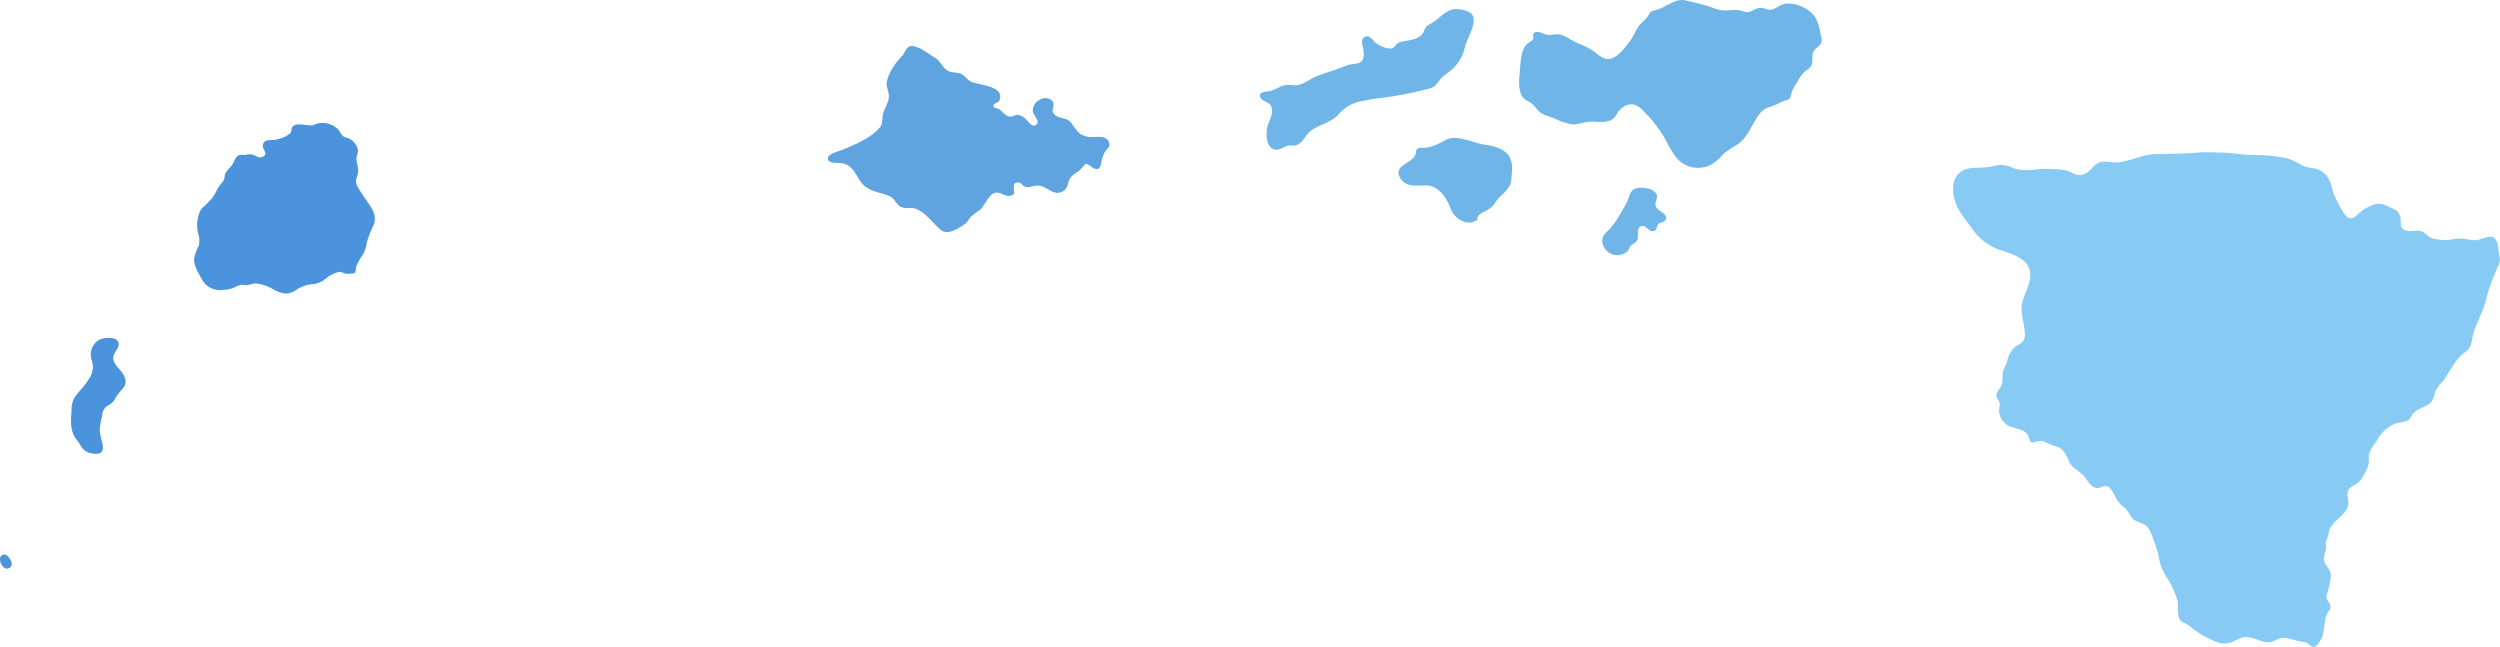 <?xml version="1.0" encoding="UTF-8"?> <svg xmlns="http://www.w3.org/2000/svg" viewBox="0 0 551.83 142.74"><defs><style>.a{fill:#4b93dd;}.b{fill:#5fa3e0;}.c{fill:#70b5e8;}.d{fill:#87cbf4;}</style></defs><path class="a" d="M64.41,28.33c-.15.41,0,.63-.29,1A5,5,0,0,1,62,30.52a7.15,7.15,0,0,1-2.16.4c-.85,0-1.77.13-1.82,1.28,0,.94,1.1,1.58.21,2.27s-1.77-.16-2.65-.39a3.32,3.32,0,0,0-1.29.1c-.45.07-.78-.06-1.18,0-1.06.11-1.31,1.28-1.78,2.07S50,37.58,49.7,38.42c-.18.47-.08,1-.35,1.43s-.7.83-1,1.29c-.51.81-.87,1.68-1.42,2.46a19.12,19.12,0,0,1-2.24,2.26c-1.14,1.17-1.37,3.87-1,5.5a5,5,0,0,1,.15,3,8.8,8.8,0,0,0-1,2.77c0,1.73,1,3.18,1.8,4.66A4.49,4.49,0,0,0,49.17,64a8.12,8.12,0,0,0,2.5-.51,7.74,7.74,0,0,1,1.49-.63c.36-.06.61.11,1,.1,1,0,1.64-.51,2.65-.36a9.52,9.52,0,0,1,3.3,1.14,8.14,8.14,0,0,0,2.86,1.07,4.28,4.28,0,0,0,2.56-.93,7.45,7.45,0,0,1,3.33-1.14,5.3,5.3,0,0,0,3-1.2,7.18,7.18,0,0,1,3-1.54c.57,0,1,.32,1.46.41a5.14,5.14,0,0,0,1.11,0c1.41,0,.87-.59,1.31-1.86a17,17,0,0,1,1.5-2.58,9.47,9.47,0,0,0,.76-2.6,30.39,30.39,0,0,1,1.46-3.71c1-2.58-1-4.39-2.32-6.53-.55-.9-1.48-2-1.56-3.06,0-.81.49-1.53.5-2.37s-.42-1.78-.39-2.7c0-.73.47-1.35.29-2.09a4.07,4.07,0,0,0-1.67-2.21c-.48-.28-1.14-.31-1.58-.65s-.8-1.25-1.34-1.72a5.2,5.2,0,0,0-1.53-.89,4.46,4.46,0,0,0-3.55.13C67.91,28.05,65,26.61,64.41,28.33Z"></path><path class="a" d="M20.28,79.55c.66,2.22-.25,3.69-1.59,5.44-.75,1-1.73,1.92-2.38,3a5.91,5.91,0,0,0-.51,2.82c-.23,2.24-.32,4.51,1.16,6.31.65.8,1.19,2.15,2.18,2.58a4.69,4.69,0,0,0,2.77.41c1-.4.86-1.52.66-2.37A19.63,19.63,0,0,1,22,95a16.08,16.08,0,0,1,.55-3.27,2.59,2.59,0,0,1,1.58-2.37c1.13-.7,1.23-1.48,2-2.45,1-1.32,2.05-1.84,1.39-3.65C26.94,81.68,25.05,80.71,25,79c0-1.12,1.19-1.92,1.2-3,0-1.87-3.37-1.58-4.42-.91A3.7,3.7,0,0,0,20.28,79.55Z"></path><path class="a" d="M.79,125.19a1.05,1.05,0,0,0,1.73-1.11c-.24-.68-1-2-1.94-1.6C-.51,123,.15,124.64.79,125.19Z"></path><path class="b" d="M214.11,17.92c-1-.7-1.25-1.53-2.62-1.81-1-.2-1.87-.11-2.64-.72-.93-.73-1.32-1.92-2.39-2.58-1.26-.78-4.2-3.05-5.59-2.6-1,.33-1.09,1.39-1.69,2.1a15.12,15.12,0,0,0-2.2,2.78,9.89,9.89,0,0,0-1.27,3.08c-.1,1.16.64,2.26.47,3.45-.19,1.38-1.11,2.48-1.33,3.88s.06,1.84-.87,2.9c-1.83,2.09-5.46,3.6-8,4.66-.69.29-2.9.81-3.17,1.64-.5,1.54,2.18,1.17,3,1.31,2.53.44,2.93,2.53,4.43,4.43s4.22,2,6.18,2.88c1.2.56,1.39,2,2.62,2.42s2.13-.11,3.35.44c2.22,1,3.6,3.25,5.44,4.67,1.38,1.06,3.59-.36,4.88-1.21.83-.55,1-1.07,1.58-1.76a16.74,16.74,0,0,1,2-1.53c1.1-.93,1.92-3.48,3.33-3.78,1.58-.33,2.63,1.49,4.23.2.14-.86-.68-2.58,1-2.5.49,0,.8.65,1.18.82.86.39,1.24.15,2.09,0,1.44-.33,1.92,0,3.25.72,1.14.66,2.12,1.12,3.33.37s.84-1.91,1.63-3c.61-.82,1.75-1.23,2.44-2.07,1.15-1.42,1-1,2.33-.16s1.7.18,2-1a6.64,6.64,0,0,1,.77-2.39c.51-.78,1.26-1.12.95-2.09-.6-1.9-3.32-1-4.72-1.29-2.08-.37-2.51-1.53-3.67-3.09-.84-1.12-2.32-.83-3.37-1.58-1.6-1.13.22-2.2-.9-3.35a2.22,2.22,0,0,0-2.75-.06,2.54,2.54,0,0,0-1.42,2.6c.18.78,2,2.55.35,3-.86.23-1.62-1.29-2.28-1.75a3.21,3.21,0,0,0-1.45-.59c-.64,0-1.1.42-1.61.39-1.11-.06-1.65-1.16-2.54-1.68-.28-.17-1-.12-1.13-.56-.2-.78,1-.79,1.2-1.22C222.23,18.81,215.36,18.78,214.11,17.92Z"></path><path class="c" d="M316.23,5a9.65,9.65,0,0,0-1.28.77c-.53.5-.6,1.26-1.05,1.8-.88,1.05-2.45,1.23-3.71,1.49a5,5,0,0,0-1.6.45c-.57.34-.66,1-1.37,1.15-.92.26-2.53-.52-3.3-1s-1.57-2.13-2.66-1.53-.45,1.85-.36,2.65.34,2-.38,2.75-2.26.49-3.21.9c-2.26,1-4.54,1.5-6.79,2.45-1.19.5-2.24,1.32-3.46,1.75s-1.91,0-3.16.14-2,.84-3.24,1.24c-.92.31-2.87.05-2.5,1.36.28,1,1.79,1.05,2.31,1.88.79,1.24-.06,3-.53,4.14-.76,1.89-.52,6.31,2.43,5.55.66-.17,1.2-.63,1.86-.78s1.14.08,1.71-.06c1.52-.4,1.89-1.69,2.78-2.65,1.73-1.87,4.87-2.18,6.62-4.05a8.6,8.6,0,0,1,4.87-3c1.37-.29,2.72-.55,4.07-.71a76.49,76.49,0,0,0,10.23-1.9c1.33-.36,2.08-.42,2.79-1.47A8.87,8.87,0,0,1,319.67,16a9.37,9.37,0,0,0,3.71-5.75c.48-1.84,2.57-4.87,1.71-6.79-.52-1.17-3.15-1.61-4.3-1.41C319,2.38,317.69,4.06,316.23,5Z"></path><path class="c" d="M320.93,30.45c-1.37,0-2.2.69-3.43,1.29a9.22,9.22,0,0,1-3.21.9c-.54.06-1-.19-1.45.23s-.17.73-.43,1.33c-.88,2-5.23,2.33-3.17,5.36,1.25,1.83,3.73,1.38,5.61,1.37,2.76,0,4.54,2.93,5.36,5.15s3.72,4.05,5.9,2.43c-.14-1.11,1.1-1.57,1.92-2a4.81,4.81,0,0,0,2.09-1.89c1.19-1.85,3.28-2.61,3.48-5,.18-2.22.59-4.39-1.26-6-1.44-1.25-3.19-1.43-5-1.75C325.17,31.43,323.19,30.45,320.93,30.45Z"></path><path class="c" d="M365.71,2.16c-1.3.34-1.26.23-1.95,1.36-.57.94-1.43,1.38-2.05,2.26-.78,1.12-1.22,2.41-2.08,3.49-1.17,1.49-3.27,4.45-5.46,3.62-1.15-.44-2.19-1.53-3.28-2.14s-2-.93-3-1.38-2.31-1.49-3.53-1.75c-1-.21-1.76.22-2.72.09s-2.34-1.22-3.12-.34c-.28.32.08.91-.11,1.26s-.9.71-1.31,1.07c-1.49,1.28-1.48,4.57-1.67,6.51s-.37,4.95,1.56,6A5,5,0,0,1,339.18,24c1,1.38,2.26,1.51,3.82,2.08a15.35,15.35,0,0,0,3.89,1.36c1.23.12,2.36-.41,3.59-.54,2.37-.25,5,.78,6.34-1.63,1.15-2,3.4-3.21,5.44-1.25a30,30,0,0,1,4.91,6c1.26,2.09,2.32,4.89,4.4,6.13a6.31,6.31,0,0,0,6.08.23,11,11,0,0,0,2.8-2.43,24.78,24.78,0,0,1,3.22-2.16c2.35-1.75,3-4.47,4.8-6.73a3.89,3.89,0,0,1,2.39-1.5,21.49,21.49,0,0,0,2.55-1.14c1.39-.54,1.68-.13,2-1.76a6.79,6.79,0,0,1,1.24-2.42,7.38,7.38,0,0,1,2.05-2.7c1.23-.88,1.35-1.15,1.35-2.74s.34-1.63,1.4-2.63.61-1.71.34-3C401.3,4.59,400.7,3,398.22,1.7a7.42,7.42,0,0,0-3.75-.92c-1.24.06-2,.83-3.15,1.26s-1.71-.42-2.87-.29c-1.7.2-1.92,1.36-3.67.76-1.53-.53-2.4-.25-4-.2-1.44,0-2.94-.7-4.32-1.12s-3-.76-4.42-1.1C369.78-.45,367.73,1.63,365.71,2.16Z"></path><path class="c" d="M357.41,47.61a15.31,15.31,0,0,1-2.35,3.18c-1,1-1.74,1.68-1.24,3.21a3.32,3.32,0,0,0,5.38,1.48c.4-.36.47-1,.83-1.33s1-.45,1.36-1.16c.44-.9-.35-3.08,1.18-3.12,1.05,0,1.62,1.87,2.88.89.29-.22.29-1,.57-1.29s1.43-.49,1.64-.92c.6-1.18-1.22-1.82-1.8-2.44-1.11-1.18.27-2-.21-3.23-.59-1.43-3.8-1.78-5-1.09-.89.52-1.05,1.68-1.41,2.55A31.57,31.57,0,0,1,357.41,47.61Z"></path><path class="d" d="M490.25,33.67c-1.68,0-3.24-.16-4.92,0-3.18.28-6.33.27-9.54.35-3,.08-5.67,1.64-8.64,1.84-1.3.1-2.76-.6-4.09.16s-1.86,2.24-3.54,2.56c-1.44.28-2.29-.7-3.58-1a28.31,28.31,0,0,0-3.57-.27c-2.93-.23-5.17.85-8.15-.28a5.57,5.57,0,0,0-4.18-.36,18.71,18.71,0,0,1-4.37.36c-3.53.16-5,2.63-4.46,6,.53,3.15,2.26,4.83,4,7.32a12.41,12.41,0,0,0,6.78,5c2.52.86,5.92,1.91,6.14,5,.18,2.7-1.79,4.95-1.91,7.7-.08,1.9,1.13,5.05.59,6.77-.35,1.07-1.48,1.22-2.23,1.93A6.33,6.33,0,0,0,443,79.88c-.22.72-.67,1.35-.85,2.06-.23.94,0,1.93-.26,2.86s-1.28,1.61-1.21,2.6c0,.46.42.82.59,1.27.3.82.06.93,0,1.6a3.76,3.76,0,0,0,1,2.86c1.51,1.86,4.64,1,5.49,3.25.51,1.37.31,1.51,1.91,1.09,1.39-.36,1.74.18,3.11.72s2.05.45,2.92,1.69c.63.88.9,2.15,1.64,2.94s1.9,1.38,2.73,2.35,1.21,2,2.3,2.44,1.57-.45,2.49-.33c1.07.14,1.77,1.85,2.25,2.72a7.46,7.46,0,0,0,2,2.22c.76.66,1,1.61,1.67,2.3s2,.81,2.86,1.46c1.08.81,1.53,2.78,2,4a19.35,19.35,0,0,1,1.07,4,13.2,13.2,0,0,0,1.92,4,18.33,18.33,0,0,1,1.92,4.32c.37,1.21.09,2.25.28,3.44.27,1.74,1.18,1.52,2.35,2.34a21.41,21.41,0,0,0,3.25,2.28c2.5,1.19,4.08,2.43,6.84,1.1,1.34-.65,1.75-1,3.24-.78s2.81,1.12,4.22,1.1c1.19,0,2-.91,3.18-1s2.68.65,4,.86a3.24,3.24,0,0,1,1.45.37c.51.29.77.9,1.46.78s1.54-1.58,1.78-2.24a19.26,19.26,0,0,0,.58-3.53,4.46,4.46,0,0,1,.62-1.73c.31-.58.68-.7.6-1.46s-.77-1.21-.87-1.84.16-.85.33-1.54a20.19,20.19,0,0,0,.64-3.37c0-1.09-.8-1.83-1.29-2.73-.7-1.28.29-2.38.2-3.81a2.38,2.38,0,0,1,.25-1.6c.29-.68.31-1.27.54-2,.71-2,3.37-3,4.06-5.2.35-1.13-.32-2.38,0-3.35s1.77-1.36,2.55-2.11a11.08,11.08,0,0,0,1.81-3.18c.56-1.21,0-2,.37-3.19a13.24,13.24,0,0,1,1.62-2.56,7.68,7.68,0,0,1,4.64-4,9.29,9.29,0,0,0,2.18-.51c.79-.47.82-1.21,1.43-1.8,1.18-1.12,3.09-1.21,4-2.59a8.11,8.11,0,0,0,.7-2.1,9.89,9.89,0,0,1,1.65-2.2c1.4-1.85,2.34-4,4-5.67.43-.43.94-.71,1.38-1.11,1-1,.91-1.77,1.2-3.09.6-2.78,2.31-5.27,2.92-8.06A42.47,42.47,0,0,1,551,59.7c.47-1.19,1-1.88.71-3.13-.24-1-.2-2.1-.5-3-.87-2.52-3.07-.67-4.74-.54a18,18,0,0,1-2.91-.39,16.54,16.54,0,0,0-3,.31,11,11,0,0,1-3.12-.22c-1.2-.22-1.48-.76-2.44-1.4-1.18-.79-2.43-.09-3.68-.4-2.14-.51-1-2.06-1.63-3.5-.52-1.15-1.3-1.21-2.28-1.73-2.1-1.13-3.16-.87-5.34.33-1.85,1-2.85,3.67-4.72,1a27.49,27.49,0,0,1-2-3.73c-.53-1.08-.55-2.16-1.06-3.23a4.69,4.69,0,0,0-4.21-3c-2.08-.28-3.5-1.71-5.52-2.19a35.64,35.64,0,0,0-7.72-.66C494.59,34.15,492.53,33.69,490.25,33.67Z"></path></svg> 